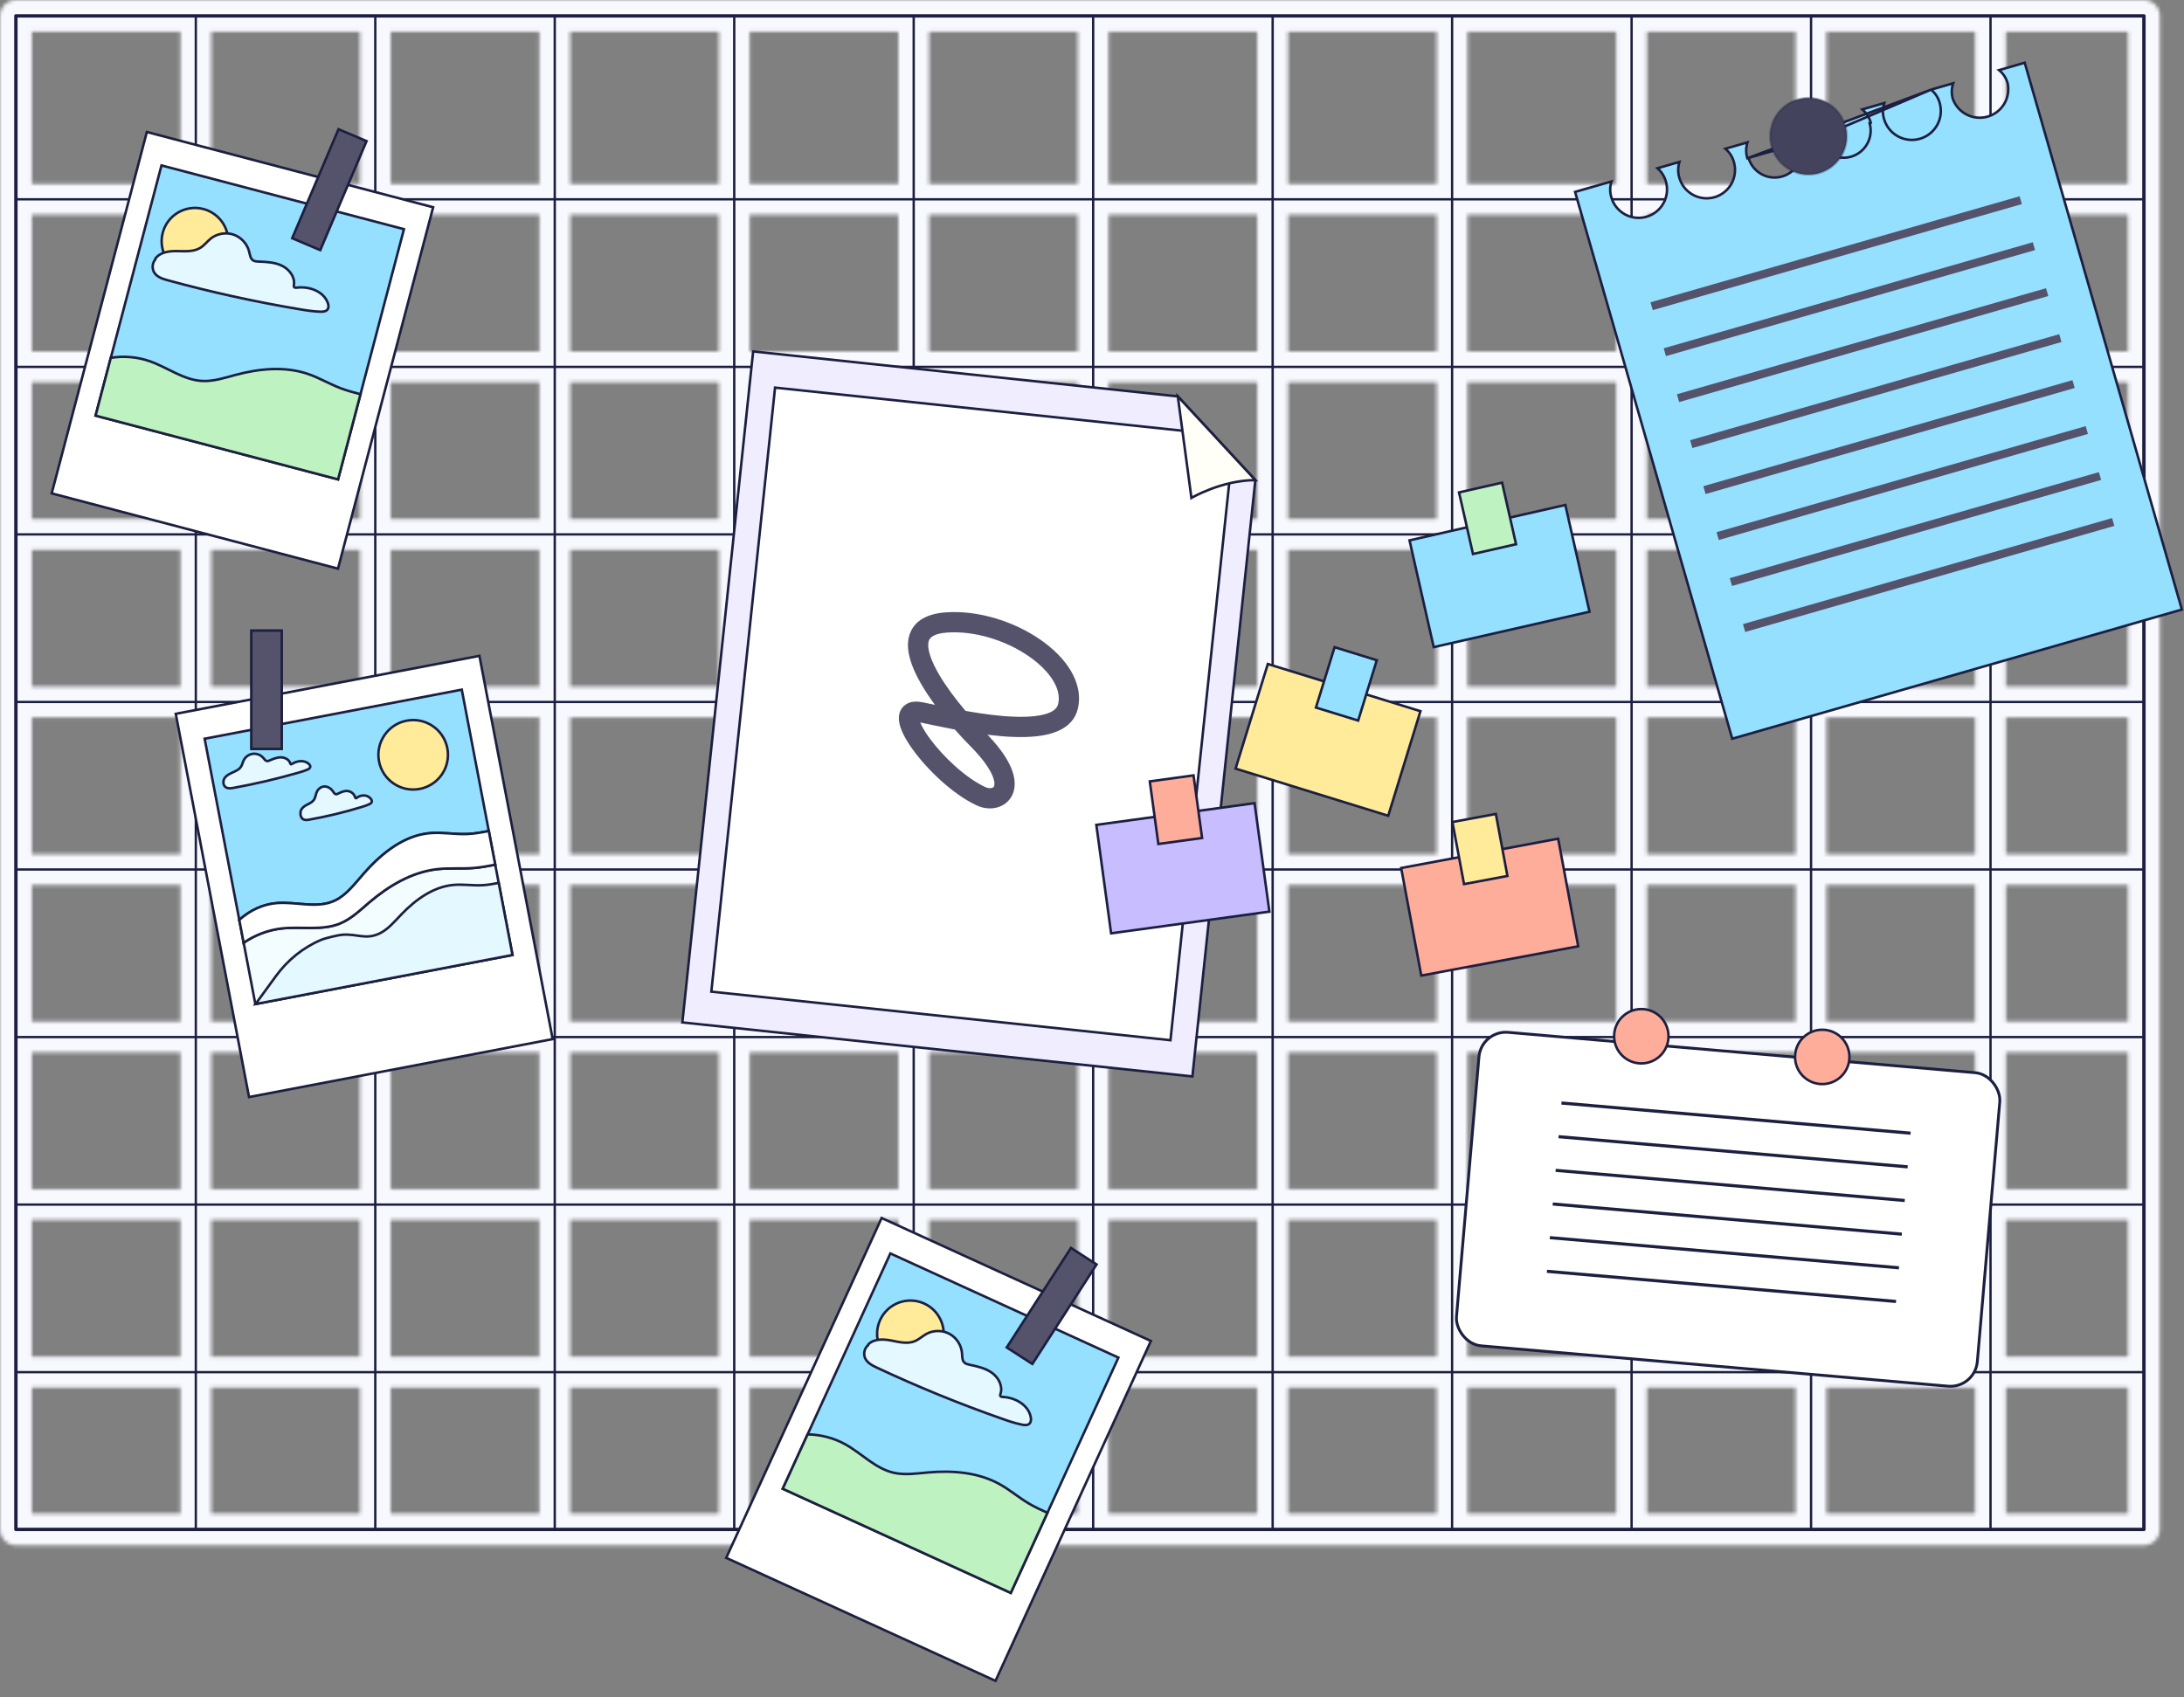 <svg xmlns="http://www.w3.org/2000/svg" width="615" height="478" viewBox="0 0 615 478" fill="none"><rect x="0" y="0" width="615" height="478" fill="#808080" stroke="none"/><mask id="path-1-inside-1_175_2572" fill="white"><path d="M564.847 426.299V390.809H599.237V426.299H564.847ZM8.953 390.809H50.812V426.299H8.953V390.809ZM50.812 8.946V51.806H8.953V8.946H50.812ZM599.237 51.806H564.847V8.946H599.237V51.806ZM564.847 343.62H599.237V382.15H564.847V343.62ZM599.237 99.002H564.847V60.472H599.237V99.002ZM599.237 296.431V334.961H564.847V296.431H599.237ZM599.237 249.235V287.765H564.847V249.235H599.237ZM599.237 202.046V240.576H564.847V202.046H599.237ZM599.237 154.85V193.388H564.847V154.85H599.237ZM599.237 146.191H564.847V107.661H599.237V146.191ZM514.314 51.806V8.946H556.188V51.806H514.314ZM514.314 390.809H556.188V426.299H514.314V390.809ZM463.774 390.809H505.648V426.299H463.774V390.809ZM413.234 390.809H455.116V426.299H413.234V390.809ZM362.702 390.809H404.576V426.299H362.702V390.809ZM312.162 390.809H354.036V426.299H312.162V390.809ZM261.622 390.809H303.496V426.299H261.622V390.809ZM211.09 390.809H252.964V426.299H211.09V390.809ZM160.55 390.809H202.424V426.299H160.55V390.809ZM110.01 390.809H151.884V426.299H110.01V390.809ZM101.344 390.809V426.299H59.47V390.809H101.344ZM59.47 51.806V8.946H101.344V51.806H59.47ZM59.47 99.002V60.472H101.344V99.002H59.47ZM59.47 146.191V107.661H101.344V146.191H59.47ZM59.47 193.388V154.85H101.344V193.388H59.47ZM59.47 240.576V202.046H101.344V240.576H59.47ZM59.47 287.765V249.235H101.344V287.765H59.47ZM101.344 343.62V382.15H59.47V343.62H101.344ZM59.47 334.961V296.431H101.344V334.961H59.47ZM110.01 51.806V8.946H151.884V51.806H110.01ZM110.01 99.002V60.472H151.884V99.002H110.01ZM110.01 146.191V107.661H151.884V146.191H110.01ZM110.01 193.388V154.85H151.884V193.388H110.01ZM110.01 240.576V202.046H151.884V240.576H110.01ZM110.01 287.765V249.235H151.884V287.765H110.01ZM151.884 343.62V382.15H110.01V343.62H151.884ZM110.01 334.961V296.431H151.884V334.961H110.01ZM160.55 51.806V8.946H202.424V51.806H160.55ZM160.55 99.002V60.472H202.424V99.002H160.55ZM160.55 146.191V107.661H202.424V146.191H160.55ZM160.55 193.388V154.85H202.424V193.388H160.55ZM160.55 240.576V202.046H202.424V240.576H160.55ZM160.55 287.765V249.235H202.424V287.765H160.55ZM202.424 343.62V382.15H160.55V343.62H202.424ZM160.55 334.961V296.431H202.424V334.961H160.55ZM211.09 51.806V8.946H252.964V51.806H211.09ZM211.09 99.002V60.472H252.964V99.002H211.09ZM211.09 146.191V107.661H252.964V146.191H211.09ZM211.09 193.388V154.85H252.964V193.388H211.09ZM211.09 240.576V202.046H252.964V240.576H211.09ZM211.09 287.765V249.235H252.964V287.765H211.09ZM252.964 343.62V382.15H211.09V343.62H252.964ZM211.09 334.961V296.431H252.964V334.961H211.09ZM261.622 51.806V8.946H303.496V51.806H261.622ZM261.622 99.002V60.472H303.496V99.002H261.622ZM261.622 146.191V107.661H303.496V146.191H261.622ZM261.622 193.388V154.85H303.496V193.388H261.622ZM261.622 240.576V202.046H303.496V240.576H261.622ZM261.622 287.765V249.235H303.496V287.765H261.622ZM303.496 343.62V382.15H261.622V343.62H303.496ZM261.622 334.961V296.431H303.496V334.961H261.622ZM312.162 51.806V8.946H354.036V51.806H312.162ZM312.162 99.002V60.472H354.036V99.002H312.162ZM312.162 146.191V107.661H354.036V146.191H312.162ZM312.162 193.388V154.85H354.036V193.388H312.162ZM312.162 240.576V202.046H354.036V240.576H312.162ZM312.162 287.765V249.235H354.036V287.765H312.162ZM354.036 343.62V382.15H312.162V343.62H354.036ZM312.162 334.961V296.431H354.036V334.961H312.162ZM362.702 51.806V8.946H404.576V51.806H362.702ZM362.702 99.002V60.472H404.576V99.002H362.702ZM362.702 146.191V107.661H404.576V146.191H362.702ZM362.702 193.388V154.85H404.576V193.388H362.702ZM362.702 240.576V202.046H404.576V240.576H362.702ZM362.702 287.765V249.235H404.576V287.765H362.702ZM404.576 343.62V382.15H362.702V343.62H404.576ZM362.702 334.961V296.431H404.576V334.961H362.702ZM413.234 51.806V8.946H455.116V51.806H413.234ZM413.234 99.002V60.472H455.116V99.002H413.234ZM413.234 146.191V107.661H455.116V146.191H413.234ZM413.234 193.388V154.85H455.116V193.388H413.234ZM413.234 240.576V202.046H455.116V240.576H413.234ZM413.234 287.765V249.235H455.116V287.765H413.234ZM455.116 343.62V382.15H413.234V343.62H455.116ZM413.234 334.961V296.431H455.116V334.961H413.234ZM463.774 51.806V8.946H505.648V51.806H463.774ZM463.774 99.002V60.472H505.648V99.002H463.774ZM463.774 146.191V107.661H505.648V146.191H463.774ZM463.774 193.388V154.85H505.648V193.388H463.774ZM463.774 240.576V202.046H505.648V240.576H463.774ZM463.774 287.765V249.235H505.648V287.765H463.774ZM505.648 343.62V382.15H463.774V343.62H505.648ZM463.774 334.961V296.431H505.648V334.961H463.774ZM514.314 99.002V60.472H556.188V99.002H514.314ZM514.314 146.191V107.661H556.188V146.191H514.314ZM514.314 193.388V154.85H556.188V193.388H514.314ZM514.314 240.576V202.046H556.188V240.576H514.314ZM514.314 287.765V249.235H556.188V287.765H514.314ZM556.188 343.62V382.15H514.314V343.62H556.188ZM514.314 334.961V296.431H556.188V334.961H514.314ZM8.953 343.62H50.812V382.15H8.953V343.62ZM8.953 99.002V60.472H50.812V99.002H8.953ZM8.953 146.191V107.661H50.812V146.191H8.953ZM8.953 193.388V154.85H50.812V193.388H8.953ZM8.953 240.576V202.046H50.812V240.576H8.953ZM8.953 287.765V249.235H50.812V287.765H8.953ZM8.953 296.431H50.812V334.961H8.953V296.431ZM603.711 0H4.472C2.001 0 -0.001 2.002 -0.001 4.473V430.772C-0.001 433.244 2.001 435.253 4.472 435.253H603.711C606.182 435.253 608.191 433.244 608.191 430.772V4.473C608.191 2.002 606.182 0 603.711 0Z"></path></mask><path d="M564.847 426.299V390.809H599.237V426.299H564.847ZM8.953 390.809H50.812V426.299H8.953V390.809ZM50.812 8.946V51.806H8.953V8.946H50.812ZM599.237 51.806H564.847V8.946H599.237V51.806ZM564.847 343.62H599.237V382.15H564.847V343.62ZM599.237 99.002H564.847V60.472H599.237V99.002ZM599.237 296.431V334.961H564.847V296.431H599.237ZM599.237 249.235V287.765H564.847V249.235H599.237ZM599.237 202.046V240.576H564.847V202.046H599.237ZM599.237 154.85V193.388H564.847V154.85H599.237ZM599.237 146.191H564.847V107.661H599.237V146.191ZM514.314 51.806V8.946H556.188V51.806H514.314ZM514.314 390.809H556.188V426.299H514.314V390.809ZM463.774 390.809H505.648V426.299H463.774V390.809ZM413.234 390.809H455.116V426.299H413.234V390.809ZM362.702 390.809H404.576V426.299H362.702V390.809ZM312.162 390.809H354.036V426.299H312.162V390.809ZM261.622 390.809H303.496V426.299H261.622V390.809ZM211.09 390.809H252.964V426.299H211.09V390.809ZM160.55 390.809H202.424V426.299H160.55V390.809ZM110.01 390.809H151.884V426.299H110.01V390.809ZM101.344 390.809V426.299H59.47V390.809H101.344ZM59.47 51.806V8.946H101.344V51.806H59.47ZM59.47 99.002V60.472H101.344V99.002H59.47ZM59.47 146.191V107.661H101.344V146.191H59.47ZM59.47 193.388V154.85H101.344V193.388H59.47ZM59.47 240.576V202.046H101.344V240.576H59.47ZM59.47 287.765V249.235H101.344V287.765H59.47ZM101.344 343.62V382.15H59.47V343.62H101.344ZM59.47 334.961V296.431H101.344V334.961H59.47ZM110.01 51.806V8.946H151.884V51.806H110.01ZM110.01 99.002V60.472H151.884V99.002H110.01ZM110.01 146.191V107.661H151.884V146.191H110.01ZM110.01 193.388V154.85H151.884V193.388H110.01ZM110.01 240.576V202.046H151.884V240.576H110.01ZM110.01 287.765V249.235H151.884V287.765H110.01ZM151.884 343.62V382.15H110.01V343.62H151.884ZM110.01 334.961V296.431H151.884V334.961H110.01ZM160.55 51.806V8.946H202.424V51.806H160.55ZM160.55 99.002V60.472H202.424V99.002H160.55ZM160.55 146.191V107.661H202.424V146.191H160.55ZM160.55 193.388V154.85H202.424V193.388H160.55ZM160.55 240.576V202.046H202.424V240.576H160.55ZM160.55 287.765V249.235H202.424V287.765H160.55ZM202.424 343.62V382.15H160.55V343.62H202.424ZM160.55 334.961V296.431H202.424V334.961H160.55ZM211.09 51.806V8.946H252.964V51.806H211.09ZM211.09 99.002V60.472H252.964V99.002H211.09ZM211.09 146.191V107.661H252.964V146.191H211.09ZM211.09 193.388V154.85H252.964V193.388H211.09ZM211.09 240.576V202.046H252.964V240.576H211.09ZM211.09 287.765V249.235H252.964V287.765H211.09ZM252.964 343.62V382.15H211.09V343.62H252.964ZM211.09 334.961V296.431H252.964V334.961H211.09ZM261.622 51.806V8.946H303.496V51.806H261.622ZM261.622 99.002V60.472H303.496V99.002H261.622ZM261.622 146.191V107.661H303.496V146.191H261.622ZM261.622 193.388V154.85H303.496V193.388H261.622ZM261.622 240.576V202.046H303.496V240.576H261.622ZM261.622 287.765V249.235H303.496V287.765H261.622ZM303.496 343.62V382.15H261.622V343.62H303.496ZM261.622 334.961V296.431H303.496V334.961H261.622ZM312.162 51.806V8.946H354.036V51.806H312.162ZM312.162 99.002V60.472H354.036V99.002H312.162ZM312.162 146.191V107.661H354.036V146.191H312.162ZM312.162 193.388V154.85H354.036V193.388H312.162ZM312.162 240.576V202.046H354.036V240.576H312.162ZM312.162 287.765V249.235H354.036V287.765H312.162ZM354.036 343.62V382.15H312.162V343.62H354.036ZM312.162 334.961V296.431H354.036V334.961H312.162ZM362.702 51.806V8.946H404.576V51.806H362.702ZM362.702 99.002V60.472H404.576V99.002H362.702ZM362.702 146.191V107.661H404.576V146.191H362.702ZM362.702 193.388V154.85H404.576V193.388H362.702ZM362.702 240.576V202.046H404.576V240.576H362.702ZM362.702 287.765V249.235H404.576V287.765H362.702ZM404.576 343.62V382.15H362.702V343.62H404.576ZM362.702 334.961V296.431H404.576V334.961H362.702ZM413.234 51.806V8.946H455.116V51.806H413.234ZM413.234 99.002V60.472H455.116V99.002H413.234ZM413.234 146.191V107.661H455.116V146.191H413.234ZM413.234 193.388V154.85H455.116V193.388H413.234ZM413.234 240.576V202.046H455.116V240.576H413.234ZM413.234 287.765V249.235H455.116V287.765H413.234ZM455.116 343.62V382.15H413.234V343.62H455.116ZM413.234 334.961V296.431H455.116V334.961H413.234ZM463.774 51.806V8.946H505.648V51.806H463.774ZM463.774 99.002V60.472H505.648V99.002H463.774ZM463.774 146.191V107.661H505.648V146.191H463.774ZM463.774 193.388V154.85H505.648V193.388H463.774ZM463.774 240.576V202.046H505.648V240.576H463.774ZM463.774 287.765V249.235H505.648V287.765H463.774ZM505.648 343.62V382.15H463.774V343.62H505.648ZM463.774 334.961V296.431H505.648V334.961H463.774ZM514.314 99.002V60.472H556.188V99.002H514.314ZM514.314 146.191V107.661H556.188V146.191H514.314ZM514.314 193.388V154.85H556.188V193.388H514.314ZM514.314 240.576V202.046H556.188V240.576H514.314ZM514.314 287.765V249.235H556.188V287.765H514.314ZM556.188 343.62V382.15H514.314V343.62H556.188ZM514.314 334.961V296.431H556.188V334.961H514.314ZM8.953 343.62H50.812V382.15H8.953V343.62ZM8.953 99.002V60.472H50.812V99.002H8.953ZM8.953 146.191V107.661H50.812V146.191H8.953ZM8.953 193.388V154.85H50.812V193.388H8.953ZM8.953 240.576V202.046H50.812V240.576H8.953ZM8.953 287.765V249.235H50.812V287.765H8.953ZM8.953 296.431H50.812V334.961H8.953V296.431ZM603.711 0H4.472C2.001 0 -0.001 2.002 -0.001 4.473V430.772C-0.001 433.244 2.001 435.253 4.472 435.253H603.711C606.182 435.253 608.191 433.244 608.191 430.772V4.473C608.191 2.002 606.182 0 603.711 0Z" fill="#1C1F3F" stroke="#F8F9FF" stroke-width="8" mask="url(#path-1-inside-1_175_2572)"></path><path d="M139.451 243.538C137.417 243.945 135.389 244.314 133.374 244.477C129.963 244.752 126.514 244.426 123.109 244.808C115.962 245.603 109.49 249.477 104.008 254.134C101.404 256.35 98.888 258.822 95.715 260.117C90.626 262.189 84.849 260.906 79.385 261.501C75.53 261.926 71.812 263.341 68.608 265.537L67.381 259.097C70.466 256.337 74.14 254.66 78.015 254.359C83.516 253.921 89.456 256.068 94.469 253.589C97.592 252.05 99.971 248.864 102.468 246.029C107.694 240.07 113.984 235.245 121.169 234.656C124.593 234.375 128.11 235.051 131.546 234.913C133.574 234.832 135.608 234.475 137.642 234.056L139.451 243.538ZM49.493 201.053L70.129 308.999L155.63 292.67L135.001 184.73L49.493 201.053Z" fill="white" stroke="#1C1F3F" stroke-width="0.7"></path><path d="M68.607 265.537C71.811 263.341 75.529 261.926 79.384 261.5C84.848 260.906 90.625 262.189 95.714 260.117C98.887 258.822 101.403 256.349 104.007 254.134C109.489 249.477 115.961 245.603 123.108 244.808C126.513 244.426 129.962 244.752 133.373 244.476C135.388 244.314 137.416 243.944 139.45 243.538L144.313 268.98L71.905 282.805L68.607 265.537Z" fill="#95DFFF"></path><path d="M67.382 259.098L57.625 208.069L130.033 194.244L137.644 234.056C135.61 234.475 133.576 234.832 131.548 234.914C128.112 235.051 124.594 234.375 121.171 234.657C113.986 235.245 107.696 240.071 102.47 246.029C99.972 248.864 97.594 252.05 94.471 253.59C89.457 256.068 83.518 253.922 78.016 254.36C74.142 254.66 70.468 256.338 67.382 259.098Z" fill="#95DFFF" stroke="#1C1F3F" stroke-width="0.7"></path><path d="M139.451 243.538L140.434 248.682L144.314 268.98L71.962 282.799L71.906 282.805L68.607 265.537C71.812 263.341 75.53 261.926 79.385 261.5C84.849 260.906 90.626 262.189 95.714 260.117C98.888 258.822 101.404 256.349 104.007 254.134C109.49 249.477 115.962 245.603 123.109 244.808C126.514 244.426 129.963 244.752 133.374 244.476C135.389 244.314 137.417 243.944 139.451 243.538Z" fill="#F3FCFF" stroke="#1C1F3F" stroke-width="0.7"></path><path d="M125.965 210.76C124.951 205.453 119.825 201.967 114.511 202.987C109.197 204.001 105.717 209.127 106.731 214.434C107.745 219.742 112.877 223.221 118.185 222.208C123.499 221.194 126.985 216.068 125.965 210.76Z" fill="#FFEB9A" stroke="#1C1F3F" stroke-width="0.7"></path><path d="M86.988 215.192C85.761 214.009 83.677 214.234 82.244 215.161C82.138 215.229 82.006 215.305 81.887 215.248C81.787 215.198 81.756 215.079 81.718 214.973C81.387 213.921 80.204 213.32 79.096 213.314C77.994 213.302 76.943 213.746 75.923 214.19C75.691 214.291 75.441 214.397 75.184 214.359C74.727 214.303 74.452 213.852 74.164 213.502C73.463 212.651 72.311 212.188 71.216 212.319C70.121 212.451 69.107 213.164 68.625 214.153C68.343 214.722 68.224 215.367 67.892 215.905C67.304 216.838 66.196 217.257 65.195 217.714C64.194 218.171 63.136 218.853 62.923 219.936L62.961 220.061C62.785 220.7 63.08 221.438 63.649 221.776C64.269 222.152 65.057 222.039 65.771 221.908C71.848 220.806 77.875 219.398 83.815 217.695C84.76 217.426 85.705 217.145 86.606 216.744C86.938 216.6 87.295 216.394 87.364 216.037C87.42 215.724 87.22 215.417 86.988 215.192Z" fill="#E4F8FF" stroke="#1C1F3F" stroke-width="0.7"></path><path d="M104.363 224.924C103.305 223.71 101.59 223.86 100.432 224.73C100.345 224.793 100.238 224.862 100.138 224.806C100.057 224.755 100.026 224.637 99.994 224.53C99.681 223.472 98.68 222.834 97.766 222.79C96.852 222.74 95.995 223.147 95.169 223.547C94.975 223.641 94.775 223.735 94.562 223.698C94.18 223.623 93.936 223.166 93.686 222.803C93.072 221.939 92.108 221.438 91.207 221.532C90.299 221.62 89.492 222.296 89.117 223.266C88.91 223.823 88.835 224.461 88.572 224.981C88.121 225.888 87.214 226.27 86.4 226.689C85.587 227.109 84.735 227.747 84.598 228.811L84.635 228.943C84.51 229.568 84.779 230.307 85.261 230.664C85.787 231.058 86.438 230.97 87.026 230.87C92.021 229.982 96.959 228.792 101.822 227.303C102.598 227.065 103.368 226.821 104.1 226.452C104.369 226.32 104.657 226.126 104.701 225.776C104.739 225.463 104.563 225.156 104.363 224.924Z" fill="#E4F8FF" stroke="#1C1F3F" stroke-width="0.7"></path><path d="M137.641 234.056L139.45 243.538C137.416 243.945 135.388 244.314 133.373 244.477C129.962 244.752 126.513 244.427 123.108 244.808C115.961 245.603 109.489 249.477 104.007 254.134C101.403 256.35 98.887 258.822 95.714 260.117C90.625 262.189 84.848 260.906 79.384 261.501C75.529 261.926 71.811 263.341 68.607 265.538L67.38 259.097C70.466 256.337 74.139 254.66 78.014 254.359C83.515 253.921 89.455 256.068 94.468 253.589C97.591 252.05 99.97 248.864 102.467 246.029C107.693 240.07 113.983 235.245 121.168 234.657C124.592 234.375 128.109 235.051 131.545 234.913C133.573 234.832 135.607 234.475 137.641 234.056Z" fill="white" stroke="#1C1F3F" stroke-width="0.7"></path><path d="M140.434 248.683L144.315 268.98L71.963 282.8L77.69 274.933C80.938 270.47 85.3 266.89 90.389 264.743C91.803 264.149 95.383 263.366 96.291 263.291C100.566 262.928 102.863 264.768 106.781 262.966C109.222 261.833 111.112 259.548 113.065 257.502C117.195 253.221 122.134 249.734 127.723 249.246C130.389 249.008 133.105 249.465 135.784 249.334C137.336 249.246 138.876 248.99 140.434 248.683Z" fill="#E4F8FF" stroke="#1C1F3F" stroke-width="0.7"></path><path d="M79.347 210.954H70.76V177.595H79.347V210.954Z" fill="#55526B" stroke="#1C1F3F" stroke-width="0.7"></path><path d="M95.176 160.166L14.556 138.961L41.35 37.181L121.97 58.379L95.176 160.166Z" fill="white" stroke="#1C1F3F" stroke-width="0.7"></path><path d="M113.75 64.55L95.193 135.024L26.915 117.068L45.472 46.593L113.75 64.55Z" fill="#95DFFF" stroke="#1C1F3F" stroke-width="0.7"></path><path d="M101.508 111.035L95.193 135.025L26.915 117.068L31.202 100.783C34.87 100.207 38.675 100.52 42.18 101.747C47.15 103.493 51.612 106.992 56.864 107.298C60.143 107.486 63.335 106.391 66.508 105.552C73.168 103.787 80.359 103.117 86.862 105.377C89.96 106.46 92.808 108.162 95.868 109.332C97.677 110.021 99.586 110.547 101.508 111.035Z" fill="#BFF2C1" stroke="#1C1F3F" stroke-width="0.7"></path><path d="M63.967 70.328C65.288 65.321 62.29 60.195 57.283 58.874C52.276 57.56 47.15 60.551 45.829 65.552C44.509 70.559 47.507 75.685 52.514 77.006C57.521 78.32 62.647 75.329 63.967 70.328Z" fill="#FFEB9A" stroke="#1C1F3F" stroke-width="0.7"></path><path d="M92.288 85.274C91.068 82.007 87.037 80.586 83.576 81.024C83.319 81.055 83.007 81.08 82.844 80.88C82.7 80.705 82.744 80.448 82.775 80.223C83.094 77.988 81.442 75.848 79.414 74.853C77.386 73.864 75.052 73.757 72.792 73.676C72.266 73.651 71.716 73.626 71.278 73.338C70.495 72.831 70.382 71.761 70.151 70.853C69.606 68.669 67.898 66.81 65.763 66.078C63.629 65.352 61.138 65.777 59.373 67.173C58.353 67.98 57.571 69.07 56.475 69.764C54.579 70.966 52.157 70.766 49.91 70.722C47.663 70.684 45.109 71.003 43.776 72.812L43.732 73.081C42.844 74.095 42.737 75.716 43.482 76.843C44.296 78.076 45.848 78.564 47.281 78.952C59.455 82.276 71.797 84.992 84.24 87.082C86.217 87.42 88.208 87.733 90.217 87.79C90.955 87.815 91.8 87.746 92.238 87.151C92.626 86.626 92.52 85.887 92.288 85.274Z" fill="#E4F8FF" stroke="#1C1F3F" stroke-width="0.7"></path><path d="M90.181 70.453L82.276 67.098L95.32 36.392L103.218 39.747L90.181 70.453Z" fill="#55526B" stroke="#1C1F3F" stroke-width="0.7"></path><path d="M280.326 473.431L204.503 438.788L248.261 343.067L324.085 377.703L280.326 473.431Z" fill="white" stroke="#1C1F3F" stroke-width="0.7"></path><path d="M314.935 382.382L284.631 448.66L220.416 419.323L250.719 353.045L314.935 382.382Z" fill="#95DFFF" stroke="#1C1F3F" stroke-width="0.7"></path><path d="M294.943 426.098L284.629 448.66L220.414 419.323L227.415 404.008C231.127 404.066 234.824 405.023 238.068 406.829C242.667 409.397 246.468 413.606 251.589 414.803C254.789 415.548 258.121 415.013 261.391 414.728C268.254 414.124 275.454 414.691 281.476 418.026C284.344 419.621 286.86 421.784 289.676 423.459C291.341 424.446 293.133 425.29 294.943 426.098Z" fill="#BFF2C1" stroke="#1C1F3F" stroke-width="0.7"></path><path d="M264.895 379.586C267.05 374.877 264.97 369.315 260.262 367.16C255.552 365.011 249.991 367.085 247.837 371.787C245.682 376.496 247.762 382.058 252.471 384.213C257.18 386.362 262.741 384.288 264.895 379.586Z" fill="#FFEB9A" stroke="#1C1F3F" stroke-width="0.7"></path><path d="M290.252 399.143C289.606 395.715 285.877 393.628 282.392 393.469C282.134 393.457 281.821 393.428 281.695 393.203C281.583 393.005 281.67 392.76 281.739 392.543C282.435 390.396 281.171 388.005 279.343 386.679C277.514 385.359 275.231 384.856 273.019 384.39C272.505 384.276 271.967 384.157 271.584 383.799C270.9 383.166 270.971 382.092 270.898 381.158C270.734 378.913 269.367 376.79 267.389 375.705C265.41 374.625 262.883 374.62 260.905 375.694C259.762 376.316 258.806 377.255 257.608 377.753C255.535 378.614 253.182 378.004 250.975 377.577C248.768 377.157 246.197 377.036 244.575 378.591L244.486 378.849C243.437 379.696 243.056 381.275 243.598 382.513C244.189 383.866 245.636 384.612 246.982 385.239C258.41 390.589 270.109 395.371 282.012 399.552C283.904 400.223 285.811 400.87 287.781 401.269C288.505 401.419 289.349 401.495 289.882 400.984C290.354 400.532 290.375 399.786 290.252 399.143Z" fill="#E4F8FF" stroke="#1C1F3F" stroke-width="0.7"></path><path d="M290.703 384.179L283.485 379.526L301.574 351.494L308.785 356.146L290.703 384.179Z" fill="#55526B" stroke="#1C1F3F" stroke-width="0.7"></path><path d="M543.772 25.251C544.954 26.212 545.809 27.525 546.206 29.008C546.802 31.085 546.549 33.314 545.502 35.205C544.455 37.097 542.699 38.495 540.621 39.092C538.543 39.689 536.313 39.436 534.421 38.389C532.53 37.342 531.132 35.588 530.535 33.511C530.084 32.043 530.112 30.477 530.603 29.035L524.405 30.816C525.564 31.796 526.405 33.107 526.808 34.581C526.808 34.582 526.808 34.583 526.808 34.583L526.471 34.675C527.031 36.625 526.794 38.716 525.811 40.491C524.829 42.265 523.182 43.576 521.233 44.136C519.284 44.697 517.192 44.459 515.418 43.477C513.644 42.495 512.332 40.848 511.772 38.899L543.772 25.251ZM543.772 25.251L550.002 23.461C549.51 24.904 549.483 26.472 549.934 27.94L549.937 27.951L549.941 27.962C550.657 29.851 552.057 31.402 553.863 32.307C555.669 33.212 557.749 33.404 559.691 32.847C561.633 32.289 563.294 31.021 564.344 29.295C565.394 27.57 565.757 25.512 565.36 23.531L565.358 23.52L565.355 23.509C564.958 22.025 564.103 20.711 562.92 19.749L570.148 17.673L614.402 171.686L487.786 208.067L443.533 54.054L453.779 51.109C453.317 52.555 453.3 54.112 453.742 55.575C454.328 57.613 455.699 59.334 457.553 60.361C459.409 61.388 461.597 61.636 463.635 61.051C465.673 60.465 467.396 59.093 468.423 57.238C469.45 55.383 469.698 53.196 469.113 51.158C468.706 49.691 467.88 48.381 466.744 47.384L472.927 45.608C472.465 47.053 472.449 48.61 472.89 50.074C473.476 52.111 474.847 53.832 476.702 54.859C478.557 55.886 480.745 56.134 482.783 55.549C484.822 54.963 486.544 53.591 487.571 51.736C488.598 49.881 488.846 47.694 488.261 45.657C487.858 44.182 487.018 42.871 485.859 41.892L492.075 40.106C491.613 41.551 491.597 43.108 492.038 44.572L543.772 25.251ZM511.441 34.541C511.007 35.99 511.002 37.538 511.436 38.997L492.374 44.473C492.934 46.422 494.245 48.069 496.02 49.051C497.794 50.033 499.886 50.27 501.835 49.71C503.784 49.15 505.431 47.839 506.413 46.065C507.395 44.29 507.633 42.198 507.072 40.249L507.41 40.157C507.41 40.156 507.41 40.156 507.409 40.155C507.007 38.681 506.166 37.369 505.007 36.39L511.441 34.541Z" fill="#95DFFF" stroke="#1C1F3F" stroke-width="0.7"></path><path d="M519.583 35.356C520.182 37.402 520.16 39.58 519.519 41.613C518.879 43.647 517.65 45.444 515.987 46.778C514.324 48.112 512.302 48.923 510.179 49.107C508.055 49.291 505.924 48.841 504.056 47.813C502.189 46.785 500.668 45.225 499.687 43.332C498.707 41.439 498.31 39.298 498.548 37.179C498.785 35.061 499.647 33.06 501.022 31.432C502.398 29.803 504.226 28.619 506.275 28.03C507.63 27.634 509.049 27.509 510.453 27.663C511.856 27.817 513.215 28.247 514.451 28.927C515.688 29.608 516.778 30.526 517.659 31.63C518.539 32.733 519.193 33.999 519.583 35.356Z" fill="#55526B"></path><path opacity="0.3" d="M519.583 35.356C520.182 37.402 520.16 39.58 519.519 41.613C518.879 43.647 517.65 45.444 515.987 46.778C514.324 48.112 512.302 48.923 510.179 49.107C508.055 49.291 505.924 48.841 504.056 47.813C502.189 46.785 500.668 45.225 499.687 43.332C498.707 41.439 498.31 39.298 498.548 37.179C498.785 35.061 499.647 33.06 501.022 31.432C502.398 29.803 504.226 28.619 506.275 28.03C507.63 27.634 509.049 27.509 510.453 27.663C511.856 27.817 513.215 28.247 514.451 28.927C515.688 29.608 516.778 30.526 517.659 31.63C518.539 32.733 519.193 33.999 519.583 35.356Z" fill="#1C1F3F" stroke="#1C1F3F" stroke-width="0.7"></path><path d="M568.708 55.283L464.768 85.149L465.4 87.349L569.34 57.483L568.708 55.283Z" fill="#55526B"></path><path d="M572.43 68.232L468.489 98.097L469.121 100.297L573.062 70.431L572.43 68.232Z" fill="#55526B"></path><path d="M576.152 81.179L472.211 111.045L472.843 113.245L576.784 83.379L576.152 81.179Z" fill="#55526B"></path><path d="M579.87 94.13L475.93 123.996L476.562 126.196L580.502 96.33L579.87 94.13Z" fill="#55526B"></path><path d="M583.589 107.078L479.648 136.944L480.281 139.144L584.221 109.278L583.589 107.078Z" fill="#55526B"></path><path d="M587.314 120.025L483.373 149.891L484.005 152.091L587.946 122.225L587.314 120.025Z" fill="#55526B"></path><path d="M591.032 132.976L487.092 162.842L487.724 165.042L591.665 135.176L591.032 132.976Z" fill="#55526B"></path><path d="M594.751 145.924L490.811 175.79L491.443 177.99L595.383 148.124L594.751 145.924Z" fill="#55526B"></path><rect x="417.113" y="290.116" width="147.214" height="88.625" rx="7.6" transform="rotate(4.939 417.113 290.116)" fill="white"></rect><rect x="417.113" y="290.116" width="147.214" height="88.625" rx="7.6" transform="rotate(4.939 417.113 290.116)" stroke="#1C1F3F" stroke-width="0.8"></rect><line x1="439.698" y1="310.679" x2="538.008" y2="319.175" stroke="#1C1F3F" stroke-width="0.881"></line><line x1="438.879" y1="320.159" x2="537.189" y2="328.655" stroke="#1C1F3F" stroke-width="0.881"></line><line x1="438.059" y1="329.639" x2="536.369" y2="338.135" stroke="#1C1F3F" stroke-width="0.881"></line><line x1="437.24" y1="339.119" x2="535.55" y2="347.614" stroke="#1C1F3F" stroke-width="0.881"></line><line x1="436.422" y1="348.599" x2="534.732" y2="357.094" stroke="#1C1F3F" stroke-width="0.881"></line><line x1="435.602" y1="358.079" x2="533.912" y2="366.574" stroke="#1C1F3F" stroke-width="0.881"></line><circle cx="513.132" cy="297.69" r="7.656" fill="#FFAD9B" stroke="#1C1F3F" stroke-width="0.7"></circle><circle cx="462.182" cy="291.867" r="7.656" fill="#FFAD9B" stroke="#1C1F3F" stroke-width="0.7"></circle><path d="M353.495 135.225L335.773 303.186L192.151 287.975L212.079 98.987L331.666 111.651L353.495 135.225Z" fill="#EFEDFF" stroke="#1C1F3F" stroke-width="0.7"></path><path d="M333.999 116.054L338.43 143.505C338.43 143.505 347.826 136.453 353.493 135.225L333.999 116.054Z" fill="#EFEDFF"></path><path d="M329.596 292.987L200.309 279.308L218.252 109.177L341.438 122.219L342.573 127.194L346.911 128.754L329.596 292.987Z" fill="white" stroke="#1C1F3F" stroke-width="0.7"></path><path d="M331.665 111.651L335.496 140.246C335.496 140.246 343.978 135.253 353.494 135.225L331.665 111.651Z" fill="#FFFFF8" stroke="#1C1F3F" stroke-width="0.7"></path><path d="M357.453 256.767L312.881 262.878L308.718 232.335L353.272 226.216L357.453 256.767Z" fill="#C7BDFF" stroke="#1C1F3F" stroke-width="0.7"></path><path d="M338.498 236.028L326.184 237.717L323.775 220.087L336.088 218.398L338.498 236.028Z" fill="#FFAD9B" stroke="#1C1F3F" stroke-width="0.7"></path><path d="M390.913 229.77L347.928 216.488L357.01 187.025L399.986 200.316L390.913 229.77Z" fill="#FFEB9A" stroke="#1C1F3F" stroke-width="0.7"></path><path d="M382.451 202.956L370.562 199.292L375.805 182.29L387.694 185.963L382.451 202.956Z" fill="#95DFFF" stroke="#1C1F3F" stroke-width="0.7"></path><path d="M447.595 172.293L403.724 182.271L396.912 152.199L440.792 142.23L447.595 172.293Z" fill="#95DFFF" stroke="#1C1F3F" stroke-width="0.7"></path><path d="M426.904 153.288L414.785 156.039L410.853 138.695L422.981 135.945L426.904 153.288Z" fill="#BFF2C1" stroke="#1C1F3F" stroke-width="0.7"></path><path d="M444.412 266.534L400.22 274.784L394.558 244.485L438.767 236.224L444.412 266.534Z" fill="#FFAD9B" stroke="#1C1F3F" stroke-width="0.7"></path><path d="M424.482 246.727L412.26 249.019L408.992 231.533L421.216 229.26L424.482 246.727Z" fill="#FFEB9A" stroke="#1C1F3F" stroke-width="0.7"></path><path d="M275.349 208.233L273.324 210.239L275.349 208.233ZM276.294 224.293L275.097 226.88L276.294 224.293ZM259.25 200.604L258.69 203.398L259.25 200.604ZM300.679 199.165L303.434 199.898L300.679 199.165ZM266.569 175.317L266.762 178.161L266.569 175.317ZM273.324 210.239C276.507 213.452 278.31 216.018 279.231 217.948C280.162 219.9 280.077 220.947 279.959 221.34C279.873 221.628 279.709 221.808 279.333 221.919C278.884 222.052 278.196 222.033 277.491 221.707L275.097 226.88C276.915 227.722 279.028 227.953 280.948 227.386C282.941 226.797 284.713 225.327 285.418 222.981C286.091 220.742 285.654 218.173 284.376 215.493C283.087 212.792 280.824 209.71 277.374 206.228L273.324 210.239ZM277.491 221.707C271.944 219.139 265.536 213.111 261.738 207.894C260.807 206.615 260.075 205.441 259.569 204.439C259.041 203.394 258.849 202.712 258.814 202.373C258.78 202.041 258.922 202.681 258.241 203.154C257.788 203.47 257.659 203.192 258.69 203.398L259.811 197.809C258.346 197.515 256.495 197.425 254.987 198.474C253.251 199.682 253.005 201.601 253.143 202.954C253.281 204.298 253.822 205.704 254.481 207.009C255.162 208.357 256.071 209.795 257.129 211.248C261.285 216.958 268.389 223.775 275.097 226.88L277.491 221.707ZM258.69 203.398C263.056 204.274 272.961 206.609 282.056 207.361C286.589 207.735 291.187 207.745 294.934 206.873C298.624 206.014 302.323 204.067 303.434 199.898L297.925 198.431C297.63 199.54 296.574 200.638 293.641 201.321C290.765 201.99 286.871 202.039 282.525 201.68C273.861 200.964 264.457 198.741 259.811 197.809L258.69 203.398ZM303.434 199.898C304.458 196.05 303.51 192.239 301.523 188.901C299.546 185.581 296.464 182.574 292.843 180.086C285.626 175.127 275.696 171.841 266.376 172.473L266.762 178.161C274.617 177.628 283.294 180.441 289.614 184.784C292.762 186.947 295.181 189.391 296.625 191.817C298.059 194.225 298.452 196.454 297.925 198.431L303.434 199.898ZM266.376 172.473C261.249 172.821 257.423 174.751 256.118 178.768C254.974 182.292 256.223 186.368 257.932 189.909C261.465 197.228 268.545 205.416 273.324 210.239L277.374 206.228C272.711 201.521 266.177 193.876 263.066 187.432C261.454 184.092 261.126 181.804 261.54 180.528C261.794 179.745 262.663 178.439 266.762 178.161L266.376 172.473Z" fill="#55526B"></path></svg>